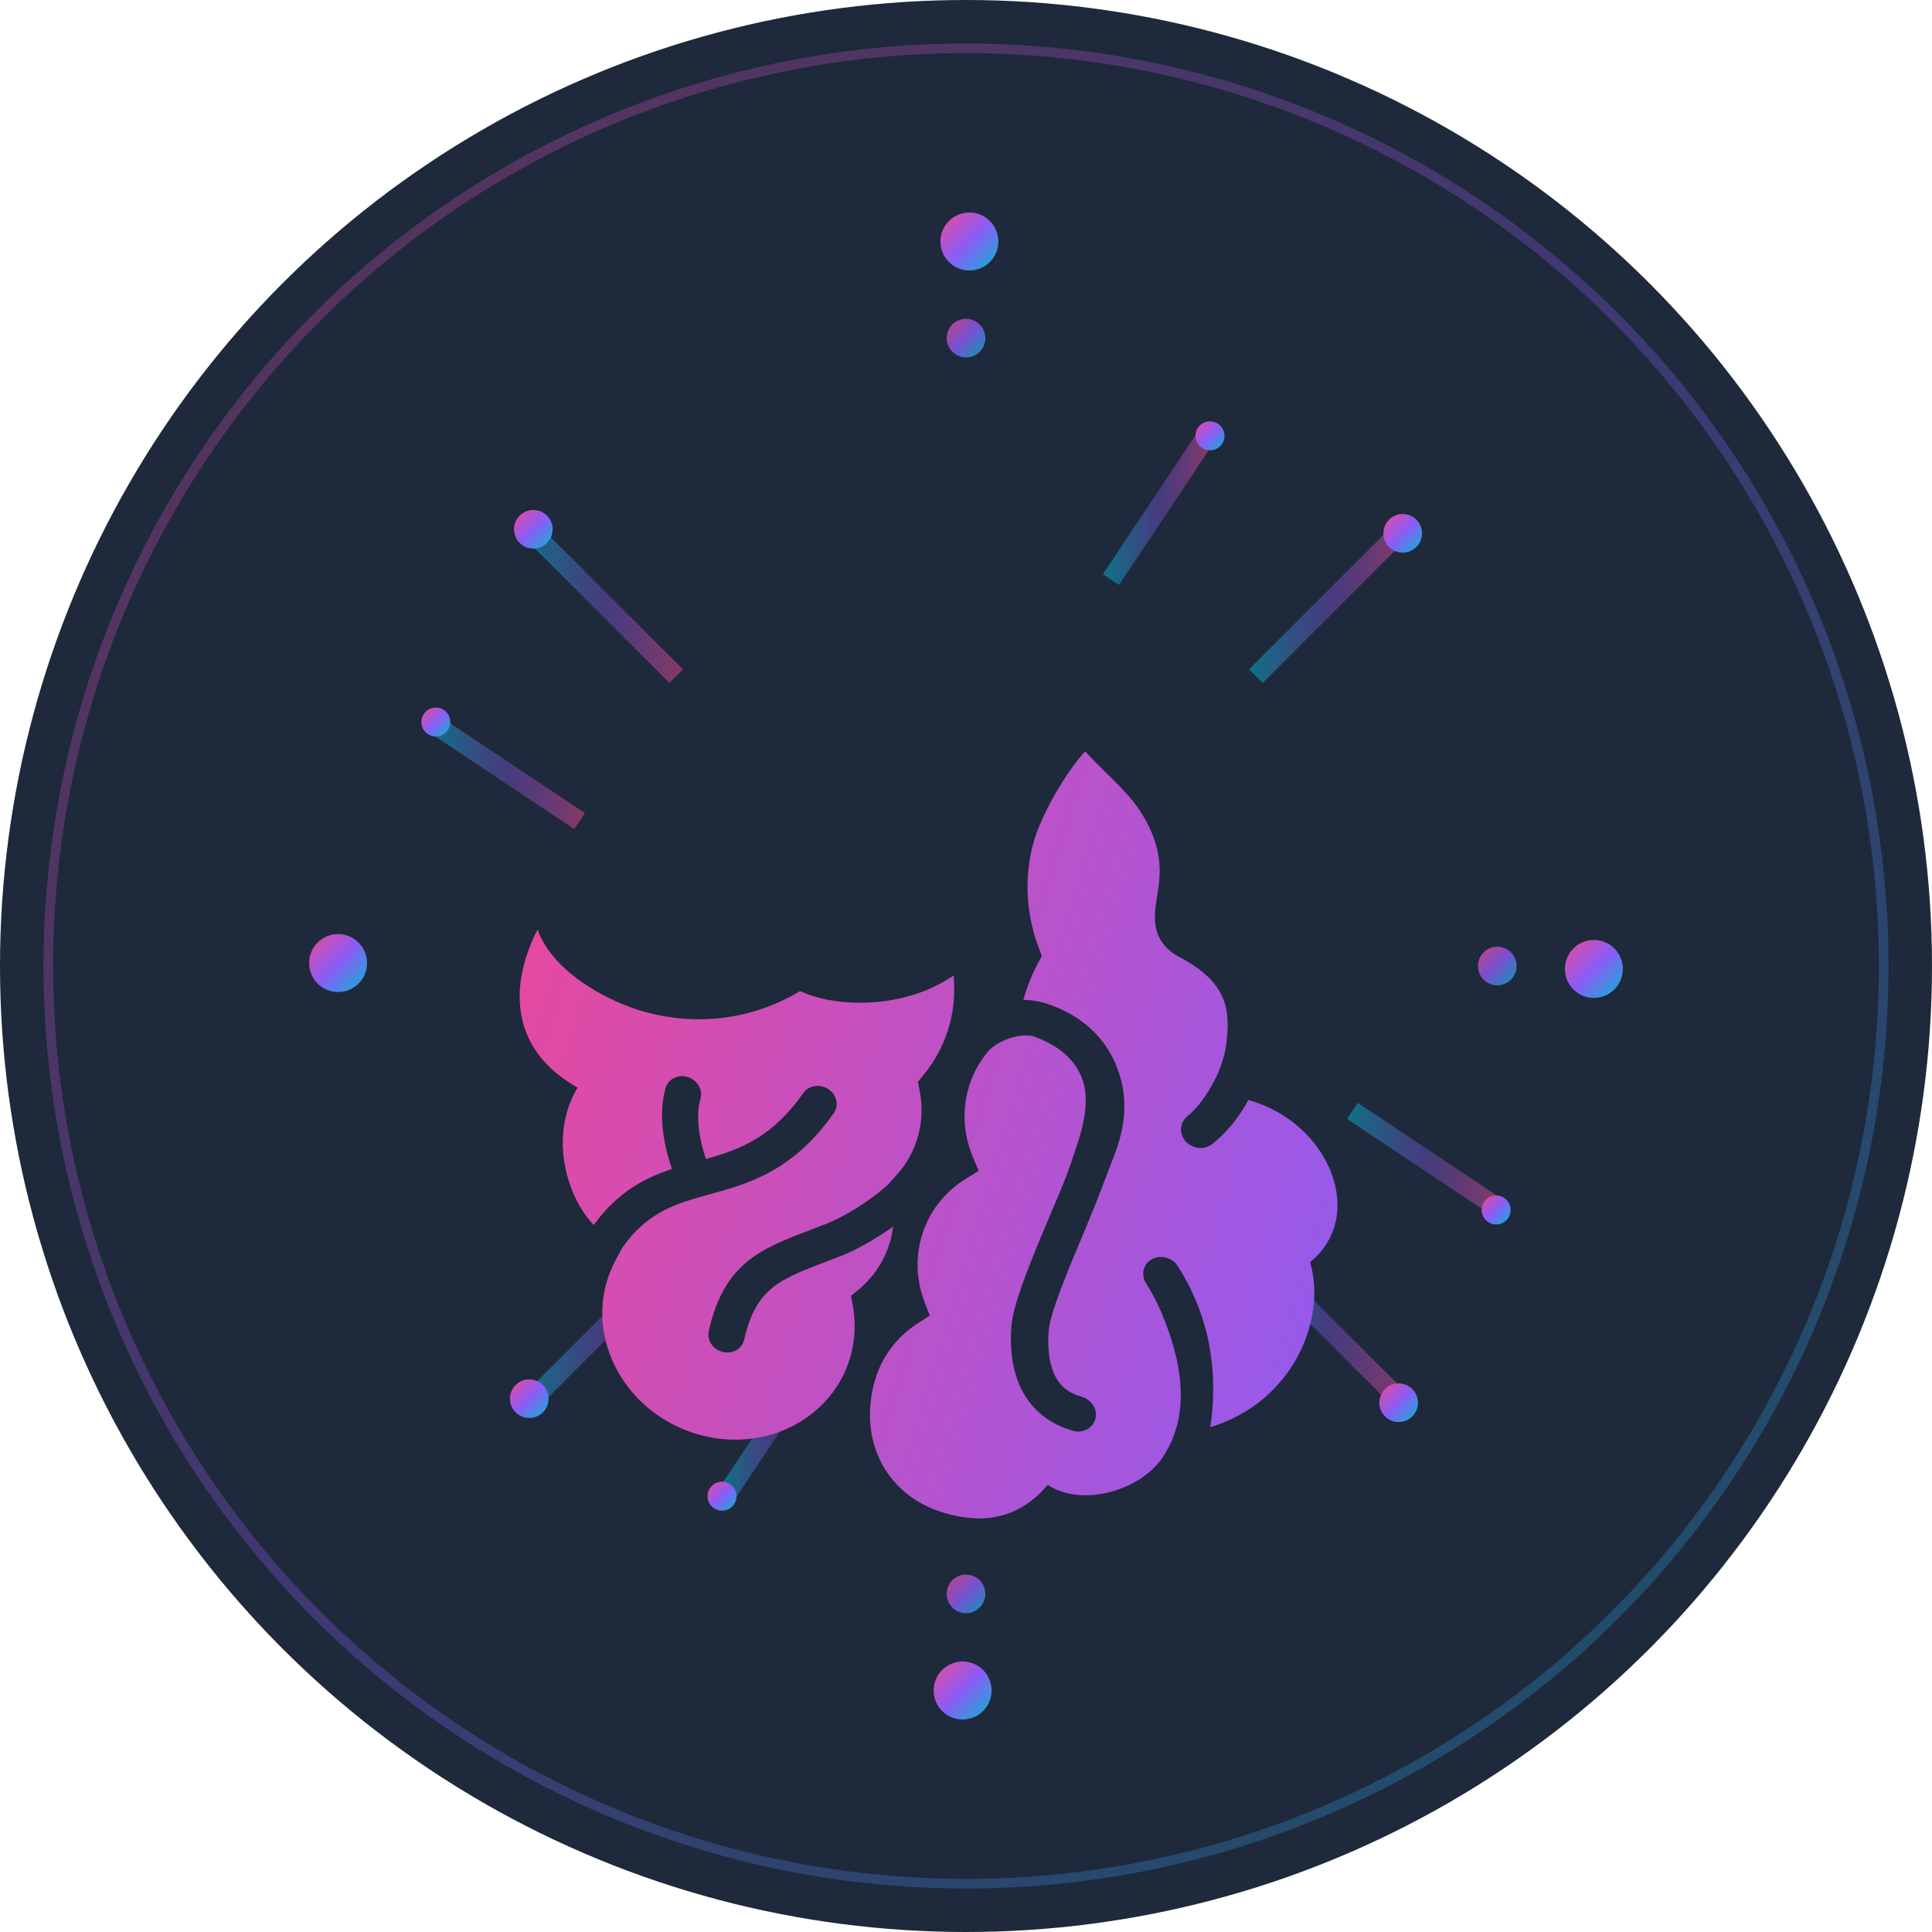 <?xml version="1.0" encoding="UTF-8" standalone="no"?>
<svg
   viewBox="0 0 200 200"
   version="1.1"
   id="svg40"
   sodipodi:docname="thinkpink-badge.svg"
   xml:space="preserve"
   inkscape:version="1.4 (e7c3feb1, 2024-10-09)"
   xmlns:inkscape="http://www.inkscape.org/namespaces/inkscape"
   xmlns:sodipodi="http://sodipodi.sourceforge.net/DTD/sodipodi-0.dtd"
   xmlns:xlink="http://www.w3.org/1999/xlink"
   xmlns="http://www.w3.org/2000/svg"
   xmlns:svg="http://www.w3.org/2000/svg"><sodipodi:namedview
     id="namedview40"
     pagecolor="#ffffff"
     bordercolor="#000000"
     borderopacity="0.25"
     inkscape:showpageshadow="2"
     inkscape:pageopacity="0.0"
     inkscape:pagecheckerboard="0"
     inkscape:deskcolor="#d1d1d1"
     inkscape:zoom="5.045"
     inkscape:cx="100.09911"
     inkscape:cy="100"
     inkscape:window-width="1200"
     inkscape:window-height="1186"
     inkscape:window-x="726"
     inkscape:window-y="552"
     inkscape:window-maximized="0"
     inkscape:current-layer="svg40" /><defs
     id="defs7"><linearGradient
       id="linearGradient33"
       x1="0%"
       y1="0%"
       x2="100%"
       y2="100%"><stop
         offset="-99"
         style="stop-color:#06b6d4;stop-opacity:1"
         id="stop33" /><stop
         offset="-48.741"
         style="stop-color:#8b5cf6;stop-opacity:1"
         id="stop32" /><stop
         offset="1"
         style="stop-color:#ec4899;stop-opacity:1"
         id="stop31" /></linearGradient><linearGradient
       id="linearGradient11"
       x1="0%"
       y1="0%"
       x2="100%"
       y2="100%"><stop
         offset="0"
         style="stop-color:#ec4899;stop-opacity:1"
         id="stop9" /><stop
         offset="0.411"
         style="stop-color:#8b5cf6;stop-opacity:1"
         id="stop10" /><stop
         offset="100"
         style="stop-color:#06b6d4;stop-opacity:1"
         id="stop11" /></linearGradient><linearGradient
       id="linearGradient72"
       inkscape:collect="always"><stop
         style="stop-color:#ff00ff;stop-opacity:1;"
         offset="0"
         id="stop73" /><stop
         style="stop-color:#ff00ff;stop-opacity:0;"
         offset="1"
         id="stop74" /></linearGradient><!-- Gradiente per il cervello --><linearGradient
       id="brainGradient"
       x1="0%"
       y1="0%"
       x2="100%"
       y2="100%"><stop
         offset="0%"
         style="stop-color:#ec4899;stop-opacity:1"
         id="stop1" /><stop
         offset="50%"
         style="stop-color:#8b5cf6;stop-opacity:1"
         id="stop2" /><stop
         offset="100%"
         style="stop-color:#06b6d4;stop-opacity:1"
         id="stop3" /></linearGradient><!-- Gradiente per le connessioni --><linearGradient
       id="circuitGradient"
       x1="0%"
       y1="0%"
       x2="100%"
       y2="0%"><stop
         offset="0%"
         style="stop-color:#06b6d4;stop-opacity:0.8"
         id="stop4" /><stop
         offset="50%"
         style="stop-color:#8b5cf6;stop-opacity:0.6"
         id="stop5" /><stop
         offset="100%"
         style="stop-color:#ec4899;stop-opacity:0.8"
         id="stop6" /></linearGradient><!-- Glow effect per il cervello --><filter
       id="glow"
       x="-0.072"
       y="-0.16"
       width="1.144"
       height="1.32"><feGaussianBlur
         stdDeviation="3"
         result="coloredBlur"
         id="feGaussianBlur6" /><feMerge
         id="feMerge7"><feMergeNode
           in="coloredBlur"
           id="feMergeNode6" /><feMergeNode
           in="SourceGraphic"
           id="feMergeNode7" /></feMerge></filter><radialGradient
       inkscape:collect="always"
       xlink:href="#linearGradient72"
       id="radialGradient74"
       cx="100"
       cy="100"
       fx="100"
       fy="100"
       r="65"
       gradientTransform="matrix(1,0,0,1.154,0,-15.385)"
       gradientUnits="userSpaceOnUse" /><linearGradient
       inkscape:collect="always"
       xlink:href="#brainGradient"
       id="linearGradient17"
       x1="97"
       y1="22"
       x2="103"
       y2="28"
       gradientUnits="userSpaceOnUse" /><linearGradient
       inkscape:collect="always"
       xlink:href="#brainGradient"
       id="linearGradient18"
       x1="162"
       y1="97"
       x2="168"
       y2="103"
       gradientUnits="userSpaceOnUse" /><linearGradient
       inkscape:collect="always"
       xlink:href="#brainGradient"
       id="linearGradient19"
       x1="97"
       y1="172"
       x2="103"
       y2="178"
       gradientUnits="userSpaceOnUse" /><linearGradient
       inkscape:collect="always"
       xlink:href="#brainGradient"
       id="linearGradient20"
       x1="32"
       y1="97"
       x2="38"
       y2="103"
       gradientUnits="userSpaceOnUse" /><linearGradient
       inkscape:collect="always"
       xlink:href="#brainGradient"
       id="linearGradient21"
       x1="143"
       y1="53"
       x2="147"
       y2="57"
       gradientUnits="userSpaceOnUse" /><linearGradient
       inkscape:collect="always"
       xlink:href="#brainGradient"
       id="linearGradient22"
       x1="143"
       y1="143"
       x2="147"
       y2="147"
       gradientUnits="userSpaceOnUse" /><linearGradient
       inkscape:collect="always"
       xlink:href="#brainGradient"
       id="linearGradient23"
       x1="53"
       y1="143"
       x2="57"
       y2="147"
       gradientUnits="userSpaceOnUse" /><linearGradient
       inkscape:collect="always"
       xlink:href="#brainGradient"
       id="linearGradient24"
       x1="53"
       y1="53"
       x2="57"
       y2="57"
       gradientUnits="userSpaceOnUse" /><linearGradient
       inkscape:collect="always"
       xlink:href="#brainGradient"
       id="linearGradient25"
       x1="123.5"
       y1="43.5"
       x2="126.5"
       y2="46.5"
       gradientUnits="userSpaceOnUse" /><linearGradient
       inkscape:collect="always"
       xlink:href="#brainGradient"
       id="linearGradient26"
       x1="153.5"
       y1="123.5"
       x2="156.5"
       y2="126.5"
       gradientUnits="userSpaceOnUse" /><linearGradient
       inkscape:collect="always"
       xlink:href="#brainGradient"
       id="linearGradient27"
       x1="73.5"
       y1="153.5"
       x2="76.5"
       y2="156.5"
       gradientUnits="userSpaceOnUse" /><linearGradient
       inkscape:collect="always"
       xlink:href="#brainGradient"
       id="linearGradient28"
       x1="43.5"
       y1="73.5"
       x2="46.5"
       y2="76.5"
       gradientUnits="userSpaceOnUse" /><linearGradient
       inkscape:collect="always"
       xlink:href="#brainGradient"
       id="linearGradient29"
       x1="34.272"
       y1="20.541"
       x2="179.929"
       y2="166.199"
       gradientTransform="scale(0.934,1.071)"
       gradientUnits="userSpaceOnUse" /><linearGradient
       inkscape:collect="always"
       xlink:href="#linearGradient33"
       id="linearGradient31"
       x1="312.351"
       y1="248.195"
       x2="529.664"
       y2="248.195"
       gradientUnits="userSpaceOnUse" /></defs><!-- Sfondo circolare --><circle
     cx="100"
     cy="100"
     r="100"
     fill="#1e293b"
     id="circle7" /><!-- Anello sottile decorativo --><circle
     cx="100"
     cy="100"
     r="95"
     fill="none"
     stroke="url(#brainGradient)"
     stroke-width="1"
     opacity="0.3"
     id="circle8" /><!-- Connessioni tipo circuito - linee che partono dal centro --><g
     stroke="url(#circuitGradient)"
     stroke-width="2"
     fill="none"
     opacity="0.6"
     id="g19"
     style="fill:url(#radialGradient74);fill-opacity:1"><!-- Connessioni principali a 45° --><line
       x1="100"
       y1="45"
       x2="100"
       y2="25"
       id="line8"
       style="fill:url(#radialGradient74);fill-opacity:1" /><line
       x1="145"
       y1="100"
       x2="165"
       y2="100"
       id="line9"
       style="fill:url(#radialGradient74);fill-opacity:1" /><line
       x1="100"
       y1="155"
       x2="100"
       y2="175"
       id="line10"
       style="fill:url(#radialGradient74);fill-opacity:1" /><line
       x1="55"
       y1="100"
       x2="35"
       y2="100"
       id="line11"
       style="fill:url(#radialGradient74);fill-opacity:1" /><!-- Connessioni diagonali --><line
       x1="130"
       y1="70"
       x2="145"
       y2="55"
       id="line12"
       style="fill:url(#radialGradient74);fill-opacity:1" /><line
       x1="130"
       y1="130"
       x2="145"
       y2="145"
       id="line13"
       style="fill:url(#radialGradient74);fill-opacity:1" /><line
       x1="70"
       y1="130"
       x2="55"
       y2="145"
       id="line14"
       style="fill:url(#radialGradient74);fill-opacity:1" /><line
       x1="70"
       y1="70"
       x2="55"
       y2="55"
       id="line15"
       style="fill:url(#radialGradient74);fill-opacity:1" /><!-- Connessioni secondarie --><line
       x1="115"
       y1="60"
       x2="125"
       y2="45"
       id="line16"
       style="fill:url(#radialGradient74);fill-opacity:1" /><line
       x1="140"
       y1="115"
       x2="155"
       y2="125"
       id="line17"
       style="fill:url(#radialGradient74);fill-opacity:1" /><line
       x1="85"
       y1="140"
       x2="75"
       y2="155"
       id="line18"
       style="fill:url(#radialGradient74);fill-opacity:1" /><line
       x1="60"
       y1="85"
       x2="45"
       y2="75"
       id="line19"
       style="fill:url(#radialGradient74);fill-opacity:1" /></g><!-- Nodi di connessione (come punti di saldatura sui chip) --><g
     fill="url(#brainGradient)"
     id="g30"
     style="fill:url(#linearGradient29)"
     transform="rotate(0.267,100,100)"><circle
       cx="100"
       cy="25"
       r="3"
       id="circle19"
       style="fill:url(#linearGradient17)" /><circle
       cx="165"
       cy="100"
       r="3"
       id="circle20"
       style="fill:url(#linearGradient18)" /><circle
       cx="100"
       cy="175"
       r="3"
       id="circle21"
       style="fill:url(#linearGradient19)" /><circle
       cx="35"
       cy="100"
       r="3"
       id="circle22"
       style="fill:url(#linearGradient20)" /><circle
       cx="145"
       cy="55"
       r="2"
       id="circle23"
       style="fill:url(#linearGradient21)" /><circle
       cx="145"
       cy="145"
       r="2"
       id="circle24"
       style="fill:url(#linearGradient22)" /><circle
       cx="55"
       cy="145"
       r="2"
       id="circle25"
       style="fill:url(#linearGradient23)" /><circle
       cx="55"
       cy="55"
       r="2"
       id="circle26"
       style="fill:url(#linearGradient24)" /><circle
       cx="125"
       cy="45"
       r="1.5"
       id="circle27"
       style="fill:url(#linearGradient25)" /><circle
       cx="155"
       cy="125"
       r="1.5"
       id="circle28"
       style="fill:url(#linearGradient26)" /><circle
       cx="75"
       cy="155"
       r="1.5"
       id="circle29"
       style="fill:url(#linearGradient27)" /><circle
       cx="45"
       cy="75"
       r="1.5"
       id="circle30"
       style="fill:url(#linearGradient28)" /></g><!-- Cervello centrale stilizzato - forma più riconoscibile --><!-- Piccoli impulsi luminosi che viaggiano lungo le connessioni --><g
     fill="url(#brainGradient)"
     opacity="0.8"
     id="g40"><circle
       cx="100"
       cy="35"
       r="2"
       id="circle38"><animate
         attributeName="cy"
         values="35;25;35"
         dur="2s"
         repeatCount="indefinite" /><animate
         attributeName="opacity"
         values="0;1;0"
         dur="2s"
         repeatCount="indefinite" /></circle><circle
       cx="155"
       cy="100"
       r="2"
       id="circle39"><animate
         attributeName="cx"
         values="155;165;155"
         dur="2.5s"
         repeatCount="indefinite" /><animate
         attributeName="opacity"
         values="0;1;0"
         dur="2.5s"
         repeatCount="indefinite" /></circle><circle
       cx="100"
       cy="165"
       r="2"
       id="circle40"><animate
         attributeName="cy"
         values="165;175;165"
         dur="3s"
         repeatCount="indefinite" /><animate
         attributeName="opacity"
         values="0;1;0"
         dur="3s"
         repeatCount="indefinite" /></circle></g><g
     id="g41"
     transform="translate(-346.515,-195.159)" /><g
     id="graphics"
     transform="matrix(-0.354,-0.339,0.339,-0.354,165.248,330.167)"
     style="fill:url(#linearGradient31);fill-rule:nonzero">
	
	
	<g
   id="g28"
   transform="matrix(0.947,-0.461,0.476,0.93,-102.699,210.556)"
   style="fill:url(#linearGradient31);fill-opacity:1;fill-rule:nonzero">
		<path
   style="fill:url(#linearGradient31);fill-opacity:1;fill-rule:nonzero"
   d="m 364.891,242.519 c 1.303,-6.53 4.352,-10.631 4.547,-10.885 1.225,-1.595 3.585,-1.968 5.286,-0.826 1.692,1.14 2.019,3.308 0.87,4.951 -1.89,2.704 -4.36,10.015 -3.209,16.442 1.152,6.427 3.107,11.626 13.791,13.549 6.779,1.218 7.449,6.424 7.934,10.224 0.54,4.174 1.21,9.372 7.669,15.066 2.543,2.245 5.801,3.922 9.249,5.69 1.712,0.88 3.499,1.8 5.267,2.841 2.658,-5.649 4.855,-15.322 4.671,-21.098 -0.226,-7.154 -2.702,-13.977 -7.155,-19.734 l -0.961,-1.244 0.306,-1.511 c 0.546,-2.68 0.772,-5.399 0.714,-8.092 -1.344,0.441 -3.082,0.736 -4.795,0.72 -7.262,-0.07 -12.848,-2.869 -16.627,-7.384 -6.523,-7.786 -5.025,-16.447 -4.717,-20.982 0.307,-4.533 0.589,-8.141 1.137,-13.26 0.848,-7.934 1.898,-17.811 1.104,-21.32 -2.451,-10.803 -8.02,-10.625 -10.115,-10.559 -2.094,0.066 -3.838,-1.473 -3.9,-3.434 -0.063,-1.965 1.582,-3.609 3.675,-3.676 5.222,-0.164 14.474,1.711 17.749,16.158 1.043,4.596 0.018,14.213 -0.975,23.512 -0.546,5.105 -1.005,8.805 -1.103,12.924 -0.098,4.121 -0.765,11.704 3.124,16.251 2.441,2.854 6.051,4.401 11.104,4.665 1.832,0.114 5.854,-1.695 8.002,-5.371 1.272,-2.85 1.903,-5.939 1.805,-9.061 -0.146,-4.604 -1.825,-8.97 -4.849,-12.63 l -1.852,-2.24 1.922,-2.199 c 3.561,-4.074 5.43,-9.191 5.264,-14.412 -0.139,-4.383 -1.666,-8.564 -4.414,-12.092 l -1.701,-2.18 1.793,-2.131 c 3.399,-4.031 5.18,-9.066 5.018,-14.188 -0.399,-12.607 -9.101,-21.145 -21.158,-20.764 -8.326,0.264 -14.564,3.717 -18.041,11.768 -8.428,-2.234 -18.287,5.088 -20.488,12.365 -2.279,7.539 -0.89,16.564 8.652,27.986 1.415,1.693 2.922,3.213 4.486,4.52 1.562,1.301 1.7,3.549 0.305,5.018 -0.723,0.764 -1.711,1.17 -2.713,1.201 -0.935,0.029 -1.881,-0.266 -2.634,-0.893 -1.899,-1.584 -3.72,-3.414 -5.411,-5.438 -6.821,-8.166 -9.258,-17.361 -10.113,-23.582 -14.408,9.85 -16.262,27.975 -9.699,37.941 -8.417,12.67 4.667,28.17 21.186,27.394 z"
   id="path25" />
		<path
   style="fill:url(#linearGradient31);fill-opacity:1;fill-rule:nonzero"
   d="m 407.374,302.975 c -3.847,-1.617 -7.55,-3.877 -10.791,-6.737 -8.456,-7.454 -9.377,-14.633 -9.989,-19.383 -0.498,-3.872 -0.654,-3.897 -1.871,-4.118 -6.155,-1.105 -10.39,-3.096 -13.342,-5.629 -3.658,1.6 -7.246,2.323 -10.56,2.428 -9.759,0.31 -17.231,-4.277 -17.656,-4.546 -1.735,-1.089 -2.199,-3.297 -1.034,-4.933 1.166,-1.631 3.521,-2.076 5.244,-0.996 0.414,0.257 9.533,5.746 19.551,2.143 -0.975,-2.074 -2.889,-6.407 -2.76,-11.499 -15.91,0.436 -30.631,-8.968 -31.266,-24.711 -20.565,30.215 3.936,58.526 31.883,66.534 7.52,2.156 12.943,9.689 13.016,17.539 0.01,1.372 -0.176,3.432 -1.011,5.739 2.97,0.558 6.464,1.57 9.952,3.179 -0.857,-5.384 -0.18,-9.892 -0.131,-10.189 0.305,-1.943 2.246,-3.282 4.301,-3.012 2.066,0.278 3.494,2.08 3.193,4.02 -0.016,0.094 -1.732,11.41 3.261,16.702 2.652,2.811 5.3,7.475 6.064,12.653 0.287,1.942 -1.16,3.745 -3.233,4.022 -0.138,0.016 -0.275,0.029 -0.411,0.033 -1.907,0.061 -3.591,-1.235 -3.857,-3.058 -2.24,-15.171 -17.805,-17.277 -23.307,-17.829 -2.486,2.528 -6.128,4.936 -11.497,6.728 -0.38,0.13 -0.764,0.193 -1.144,0.205 -1.605,0.052 -3.125,-0.863 -3.686,-2.36 -0.695,-1.849 0.342,-3.884 2.318,-4.544 7.534,-2.519 11.658,-6.853 11.61,-12.205 -0.04,-4.745 -3.482,-9.518 -7.835,-10.865 -15.568,-4.816 -26.993,-12.689 -34.06,-23.42 -9.136,23.887 10.662,34.028 23.324,32.532 2.049,-0.212 3.966,1.139 4.219,3.088 0.248,1.952 -1.232,3.727 -3.309,3.97 -1.029,0.12 -2.033,0.194 -3.014,0.226 -4.363,0.139 -8.232,-0.561 -11.566,-1.667 -2.98,13.195 10.52,35.195 35.182,26.148 3.088,17.297 28.588,25.297 43.289,8.862 14.463,-16.17 4.427,-39.371 -9.077,-45.05 z"
   id="path26" />
		<path
   style="fill:url(#linearGradient31);fill-opacity:1;fill-rule:nonzero"
   d="m 425.595,193.562 c 0.028,0.888 0.127,1.768 0.277,2.636 2.938,-3.902 6.203,-7.167 8.345,-8.898 0.862,-0.694 1.694,-1.353 2.498,-1.991 7.975,-6.321 11.973,-9.492 11.278,-20.118 -0.126,-1.893 1.408,-3.532 3.426,-3.658 2.065,-0.136 3.757,1.313 3.879,3.207 0.926,14.081 -5.283,19.004 -13.871,25.815 -0.788,0.627 -1.608,1.275 -2.452,1.956 -3.214,2.592 -7.294,7.275 -9.908,11.775 l 0.045,0.081 -0.76,1.551 c -1.474,3.01 -2.17,6.19 -2.065,9.449 0.097,3.081 0.907,6.056 2.409,8.849 l 0.736,1.374 -0.6,1.433 c -1.587,3.773 -2.325,7.738 -2.195,11.796 0.103,3.253 0.835,6.442 2.035,9.47 2.657,-3.388 6.164,-6.297 10.415,-8.527 6.028,-3.171 13.047,-4.654 18.191,-3.982 7.449,-8.365 17.611,-13.173 28.863,-13.607 0.094,-0.003 0.191,-0.007 0.284,-0.01 6.478,-0.205 19.207,1.635 24.851,9.242 2.454,-13.741 -2.453,-25.029 -16.768,-27.953 2.78,-11.309 -4.371,-21.845 -11.021,-25.451 -2.726,7.879 -7.114,12.205 -11.813,15.621 1.712,2.323 5.798,8.537 5.887,15.174 0.022,1.879 -1.563,3.43 -3.552,3.491 -0.022,0.002 -0.045,0.002 -0.067,0.004 -2.021,0.031 -3.681,-1.486 -3.706,-3.383 -0.059,-4.672 -3.234,-9.498 -4.527,-11.267 -5.929,3.913 -11.421,8.119 -14.92,18.732 -0.477,1.44 -1.867,2.379 -3.388,2.427 -0.393,0.014 -0.794,-0.03 -1.193,-0.149 -1.93,-0.553 -3.011,-2.475 -2.412,-4.291 4.533,-13.744 12.327,-18.83 19.207,-23.316 5.841,-3.811 10.911,-7.141 13.717,-15.735 l 0.565,-2.861 c 0.341,-1.721 0.486,-3.448 0.432,-5.134 -0.418,-13.232 -12.227,-23.636 -26.319,-23.189 -14.085,0.447 -25.213,11.577 -24.794,24.809 0.107,3.353 0.948,6.595 2.505,9.635 l 0.864,1.688 -1.047,1.601 c -2.311,3.53 -3.461,7.579 -3.331,11.704 z"
   id="path27" />
		<path
   style="fill:url(#linearGradient31);fill-opacity:1;fill-rule:nonzero"
   d="m 513.454,278.504 c -3.001,3.624 -6.224,6.579 -6.777,7.074 -0.682,0.614 -1.548,0.937 -2.42,0.964 -1,0.032 -2.008,-0.318 -2.753,-1.047 -1.397,-1.366 -1.349,-3.541 0.111,-4.859 1.558,-1.411 5.145,-4.955 7.613,-8.325 l -0.056,-0.067 1.313,-2.046 c 3.018,-4.703 4.523,-10.071 4.351,-15.525 -0.232,-7.343 -3.46,-14.187 -9.074,-19.329 -0.251,-0.237 -0.486,-0.477 -0.752,-0.699 l -0.271,-0.241 c -4.493,-3.596 -11.229,-5.573 -18.328,-5.36 -5.667,0.216 -16.423,2.145 -24.789,12.636 l -1.651,2.064 -2.569,-0.903 c -2.295,-0.8 -8.395,-0.432 -14.76,2.915 -4.523,2.374 -9.829,6.966 -11.919,14.735 -3.289,12.22 6.117,19.336 9.446,21.696 1.618,1.147 2.378,3.016 1.389,4.669 -0.653,1.099 -1.841,1.729 -3.083,1.768 -0.633,0.021 -1.282,-0.112 -1.879,-0.423 -2.79,-1.443 -6.6,-4.424 -9.534,-8.753 -0.875,2.69 -1.339,5.492 -1.249,8.335 0.174,5.461 2.147,10.649 5.708,14.998 l 1.053,1.292 c 3.057,3.405 7.37,6.736 10.722,9.312 1.594,1.227 3.021,2.327 4.11,3.26 10.213,8.734 8.216,19.394 5.735,23.813 -0.642,1.135 -1.862,1.8 -3.131,1.841 -0.617,0.02 -1.24,-0.109 -1.822,-0.396 -1.775,-0.877 -2.46,-2.941 -1.531,-4.615 0.46,-0.856 4.157,-8.407 -4.191,-15.551 -1.013,-0.866 -2.34,-1.885 -3.819,-3.021 -2.549,-1.96 -5.603,-4.326 -8.424,-6.924 -0.143,0.994 -0.23,1.991 -0.197,3.008 0.083,2.643 0.766,5.193 2.026,7.579 l 0.855,1.623 -0.948,1.582 c -2.007,3.363 -3.002,7.16 -2.882,10.959 0.369,11.656 10.766,20.813 23.176,20.42 8.684,-0.275 16.294,-5.097 19.866,-12.586 l 0.631,-1.329 1.457,-0.503 c 4.076,-1.404 7.508,-4.077 9.818,-7.471 -3.145,-0.344 -6.105,-1.317 -8.745,-2.931 -4.963,-3.033 -8.142,-7.95 -8.718,-13.501 -0.526,-5.091 1.044,-10.786 2.755,-15.221 -3.135,1.029 -6.355,1.559 -9.291,1.652 -3.131,0.1 -5.932,-0.285 -7.949,-1.054 -1.871,-0.709 -2.77,-2.713 -2.007,-4.477 0.766,-1.759 2.898,-2.607 4.775,-1.9 4.087,1.55 17,0.157 21.433,-7.677 4.54,-8.105 5.745,-12.325 4.045,-16.397 -1.636,-3.923 -4.809,-5.334 -7.182,-5.828 -4.352,-0.898 -9.397,0.594 -13.132,3.914 -1.475,1.311 -3.787,1.255 -5.174,-0.12 -1.386,-1.378 -1.318,-3.555 0.153,-4.863 4.585,-4.069 10.62,-6.221 16.402,-6.009 1.727,-6.395 0.185,-12.561 0.169,-12.629 -0.479,-1.841 0.729,-3.705 2.693,-4.162 1.942,-0.443 3.942,0.669 4.422,2.511 0.088,0.351 1.96,7.842 -0.167,15.867 3.918,1.745 6.975,4.81 8.634,8.784 3.524,8.452 -0.698,16.179 -7.877,28.078 -0.024,0.045 -6.229,10.961 -5.413,18.834 0.355,3.463 2.296,6.604 5.435,8.424 20.167,11.696 44.098,-21.054 34.168,-47.865 z"
   id="path28" />
	</g>
</g></svg>
